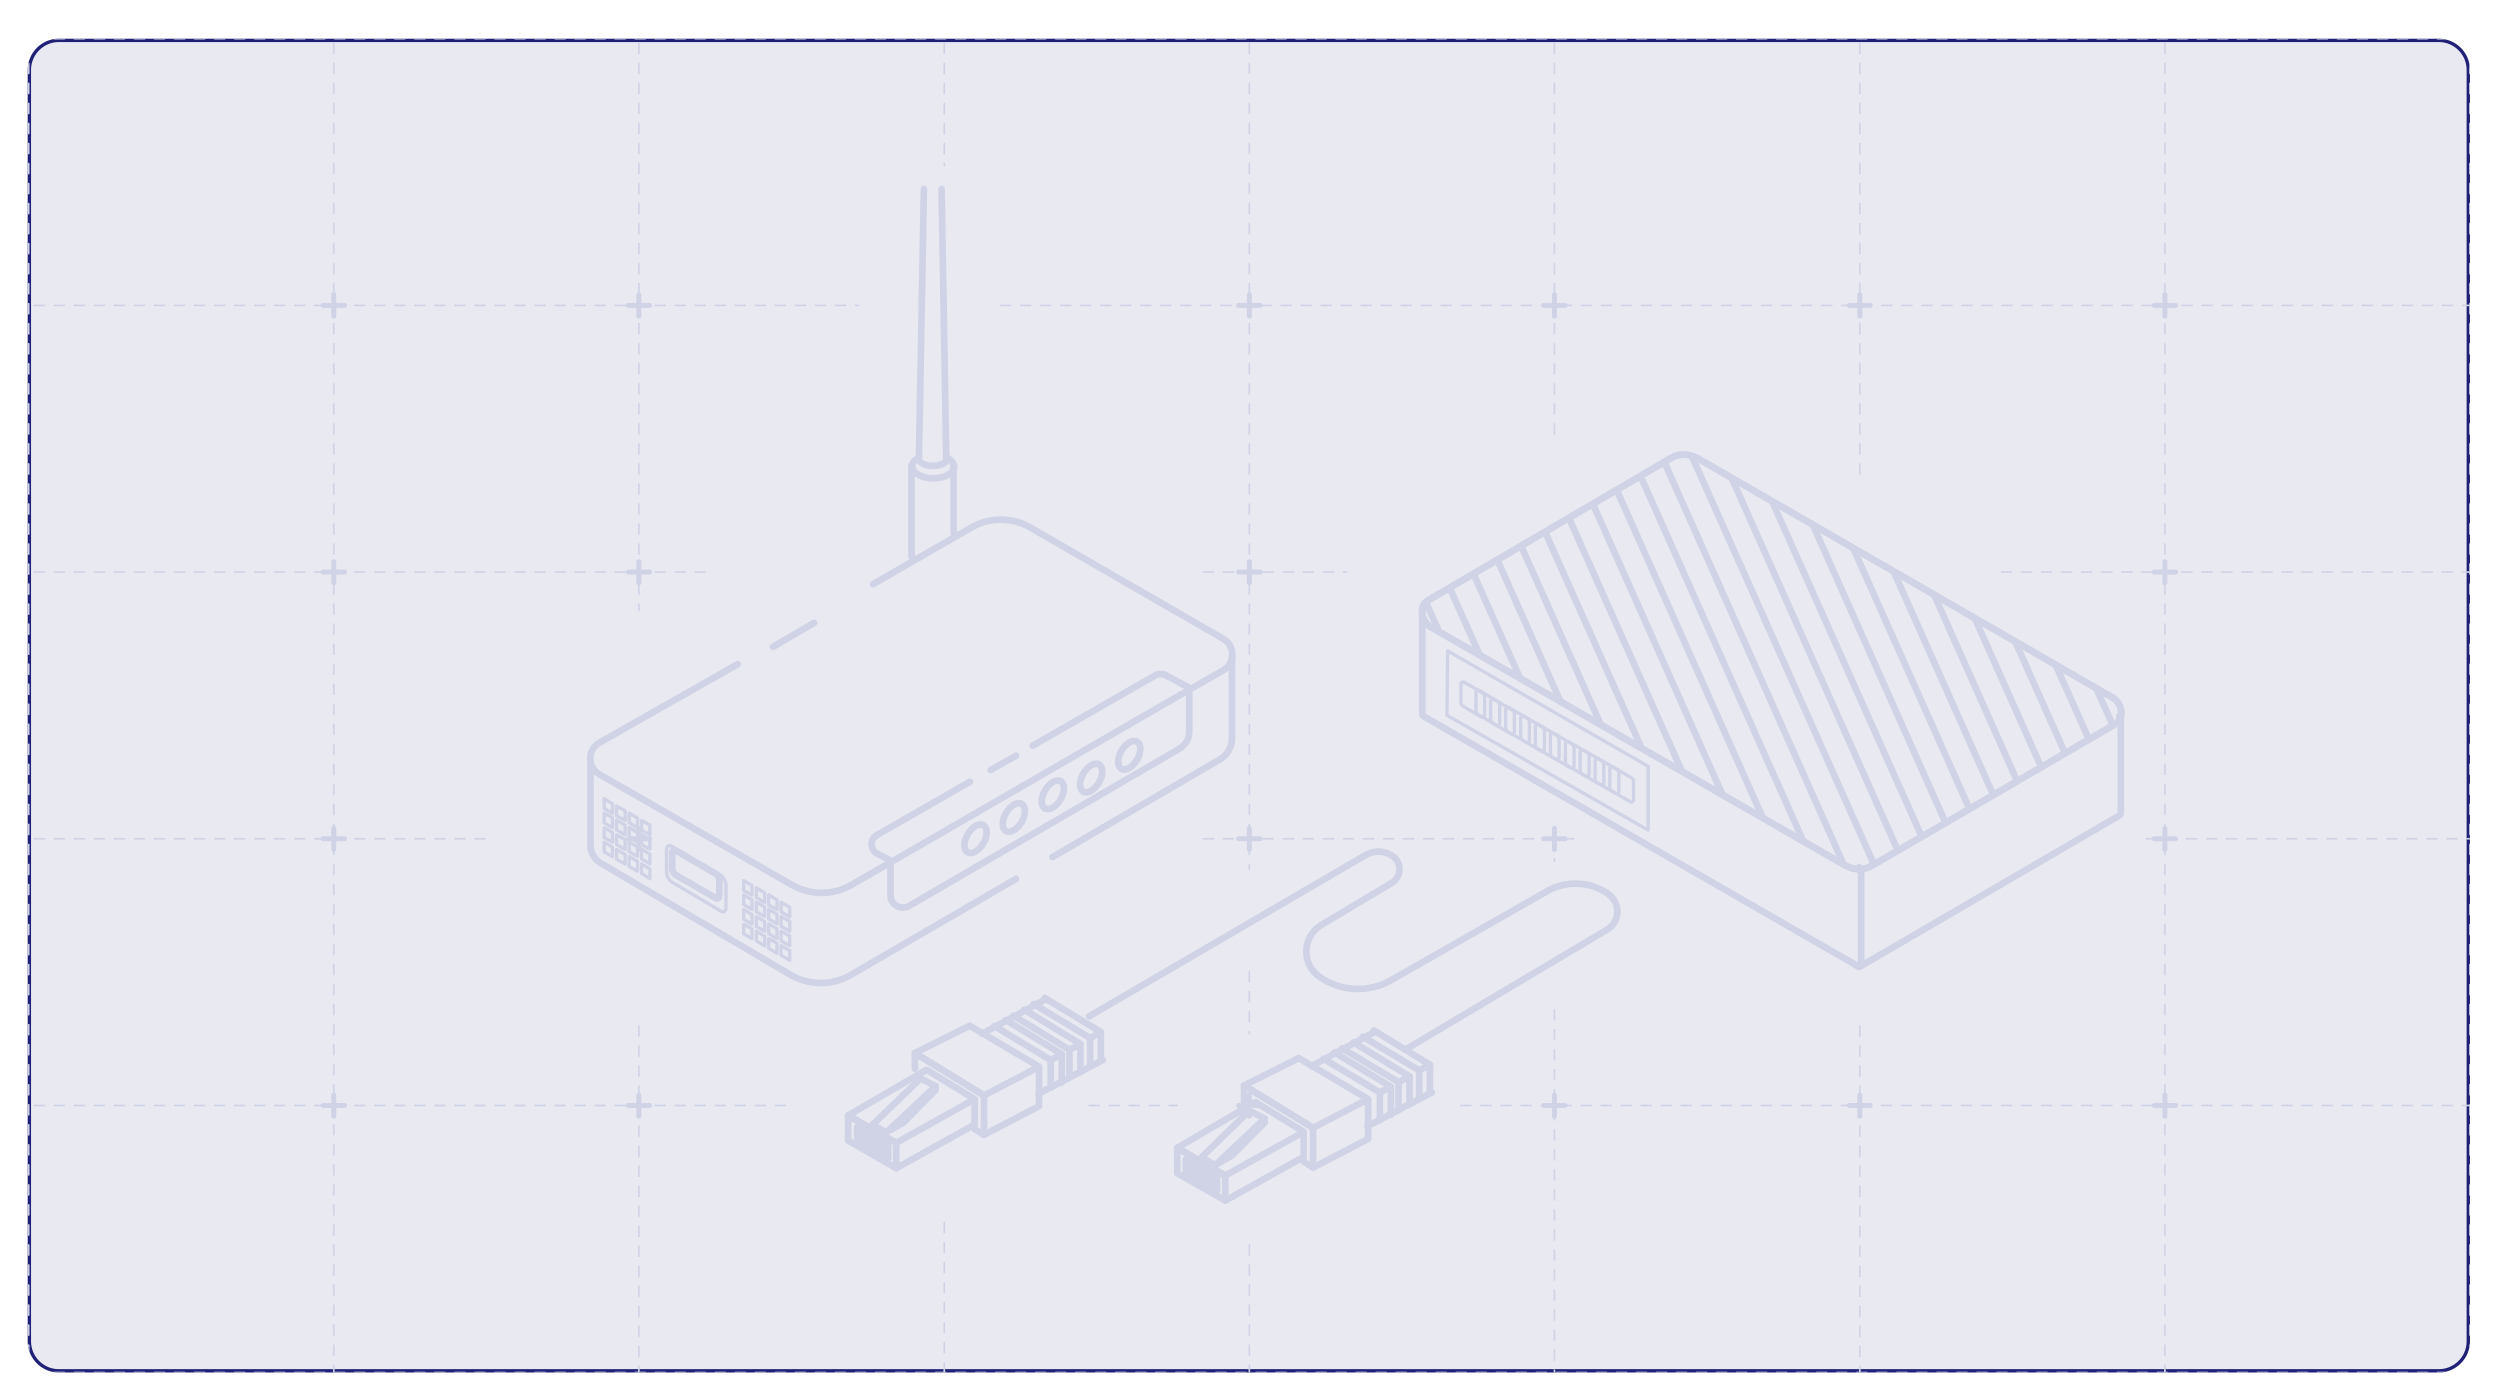 <?xml version="1.0" encoding="utf-8"?>
<!-- Generator: Adobe Illustrator 27.5.0, SVG Export Plug-In . SVG Version: 6.00 Build 0)  -->
<svg version="1.1" xmlns="http://www.w3.org/2000/svg" xmlns:xlink="http://www.w3.org/1999/xlink" x="0px" y="0px"
	 viewBox="0 0 749 419.3" style="enable-background:new 0 0 749 419.3;" xml:space="preserve">
<style type="text/css">
	.st0{opacity:0.1;fill:#202077;}
	
		.st1{clip-path:url(#SVGID_00000024681299300299708590000012783392886437942961_);fill:none;stroke:#202077;stroke-width:2;stroke-miterlimit:10;}
	.st2{clip-path:url(#SVGID_00000024681299300299708590000012783392886437942961_);}
	.st3{fill:none;stroke:#D0D3E6;stroke-width:0.5;stroke-linecap:round;stroke-miterlimit:10;stroke-dasharray:3;}
	.st4{fill:#202077;}
	.st5{clip-path:url(#SVGID_00000024681299300299708590000012783392886437942961_);fill:none;}
	.st6{fill:none;stroke:#D0D3E6;stroke-width:1.5;stroke-linecap:round;stroke-miterlimit:10;}
	.st7{fill:none;stroke:#D0D3E6;stroke-width:2;stroke-linecap:round;stroke-linejoin:round;stroke-miterlimit:10;}
	.st8{fill:none;stroke:#D0D3E6;stroke-linecap:round;stroke-linejoin:round;stroke-miterlimit:10;}
	.st9{clip-path:url(#SVGID_00000041981153100865935450000015567882396507432577_);}
</style>
<g id="Calque_1">
	<path class="st0" d="M730.7,411.2H17.6c-5.1,0-9.3-4.2-9.3-9.3v-381c0-5.1,4.2-9.3,9.3-9.3h713.1c5.1,0,9.3,4.2,9.3,9.3v381
		C740,407,735.8,411.2,730.7,411.2z"/>
</g>
<g id="Calque_3">
</g>
<g id="Calque_2">
	<g>
		<defs>
			<path id="SVGID_1_" d="M730.7,411.2H17.6c-5.1,0-9.3-4.2-9.3-9.3v-381c0-5.1,4.2-9.3,9.3-9.3h713.1c5.1,0,9.3,4.2,9.3,9.3v381
				C740,407,735.8,411.2,730.7,411.2z"/>
		</defs>
		<clipPath id="SVGID_00000169552374794858835140000013914873629864748978_">
			<use xlink:href="#SVGID_1_"  style="overflow:visible;"/>
		</clipPath>
		
			<path style="clip-path:url(#SVGID_00000169552374794858835140000013914873629864748978_);fill:none;stroke:#202077;stroke-width:2;stroke-miterlimit:10;" d="
			M730.7,411.2H17.6c-5.1,0-9.3-4.2-9.3-9.3v-381c0-5.1,4.2-9.3,9.3-9.3h713.1c5.1,0,9.3,4.2,9.3,9.3v381
			C740,407,735.8,411.2,730.7,411.2z"/>
		<g style="clip-path:url(#SVGID_00000169552374794858835140000013914873629864748978_);">
			<line class="st3" x1="-265.7" y1="-149" x2="-265.7" y2="571"/>
			<line class="st3" x1="-174.3" y1="-149" x2="-174.3" y2="571"/>
			<line class="st3" x1="-82.8" y1="-149" x2="-82.8" y2="571"/>
			<line class="st3" x1="8.6" y1="-149" x2="8.6" y2="571"/>
			<line class="st3" x1="100" y1="-149" x2="100" y2="571"/>
			<line class="st3" x1="191.4" y1="307.4" x2="191.4" y2="571"/>
			<line class="st3" x1="191.4" y1="-149" x2="191.4" y2="182.9"/>
			<line class="st3" x1="282.9" y1="366.3" x2="282.9" y2="571"/>
			<line class="st3" x1="282.9" y1="-149" x2="282.9" y2="49.6"/>
			<line class="st3" x1="374.3" y1="373" x2="374.3" y2="571"/>
			<line class="st3" x1="374.3" y1="291.1" x2="374.3" y2="309.7"/>
			<line class="st3" x1="374.3" y1="-149" x2="374.3" y2="260.4"/>
			<line class="st3" x1="465.7" y1="302.5" x2="465.7" y2="571"/>
			<line class="st3" x1="465.7" y1="251.3" x2="465.7" y2="258.1"/>
			<line class="st3" x1="465.7" y1="-149" x2="465.7" y2="132.2"/>
			<line class="st3" x1="557.2" y1="307.4" x2="557.2" y2="571"/>
			<line class="st3" x1="557.2" y1="-149" x2="557.2" y2="143.4"/>
			<line class="st3" x1="648.6" y1="-149" x2="648.6" y2="571"/>
			<line class="st3" x1="740" y1="-149" x2="740" y2="571"/>
			<line class="st3" x1="831.4" y1="-149" x2="831.4" y2="571"/>
			<line class="st3" x1="922.9" y1="-149" x2="922.9" y2="571"/>
			<line class="st3" x1="1014.3" y1="-149" x2="1014.3" y2="571"/>
		</g>
		<g style="clip-path:url(#SVGID_00000169552374794858835140000013914873629864748978_);">
			<line class="st3" x1="-265.7" y1="571" x2="1014.3" y2="571"/>
			<line class="st3" x1="-265.7" y1="491.1" x2="1014.3" y2="491.1"/>
			<line class="st3" x1="-265.7" y1="411.2" x2="1014.3" y2="411.2"/>
			<line class="st3" x1="437.7" y1="331.2" x2="1014.3" y2="331.2"/>
			<line class="st3" x1="326.3" y1="331.2" x2="352.7" y2="331.2"/>
			<polyline class="st3" points="-265.7,331.2 211.4,331.2 235.3,331.2 			"/>
			<line class="st3" x1="643.1" y1="251.3" x2="1014.3" y2="251.3"/>
			<line class="st3" x1="360.5" y1="251.3" x2="471.6" y2="251.3"/>
			<line class="st3" x1="-265.7" y1="251.3" x2="147.8" y2="251.3"/>
			<line class="st3" x1="599.7" y1="171.4" x2="1014.3" y2="171.4"/>
			<line class="st3" x1="360.5" y1="171.4" x2="403.4" y2="171.4"/>
			<line class="st3" x1="-265.7" y1="171.4" x2="212.8" y2="171.4"/>
			<line class="st3" x1="299.8" y1="91.5" x2="1014.3" y2="91.5"/>
			<line class="st3" x1="-265.7" y1="91.5" x2="257.2" y2="91.5"/>
			<line class="st3" x1="-265.7" y1="11.6" x2="1014.3" y2="11.6"/>
			<line class="st3" x1="-265.7" y1="-68.3" x2="1014.3" y2="-68.3"/>
			<line class="st3" x1="-265.7" y1="-148.2" x2="1014.3" y2="-148.2"/>
		</g>
		<g style="clip-path:url(#SVGID_00000169552374794858835140000013914873629864748978_);">
			<circle class="st4" cx="-174.2" cy="-68.2" r="4.2"/>
			<circle class="st4" cx="-82.8" cy="-68.2" r="4.2"/>
			<circle class="st4" cx="8.6" cy="-68.2" r="4.2"/>
			<circle class="st4" cx="100" cy="-68.2" r="4.2"/>
			<circle class="st4" cx="191.5" cy="-68.2" r="4.2"/>
			<circle class="st4" cx="282.9" cy="-68.2" r="4.2"/>
			<circle class="st4" cx="374.3" cy="-68.2" r="4.2"/>
			<circle class="st4" cx="465.7" cy="-68.2" r="4.2"/>
			<circle class="st4" cx="557.2" cy="-68.2" r="4.2"/>
			<circle class="st4" cx="648.6" cy="-68.2" r="4.2"/>
			<circle class="st4" cx="740" cy="-68.2" r="4.2"/>
			<circle class="st4" cx="831.4" cy="-68.2" r="4.2"/>
			<circle class="st4" cx="922.8" cy="-68.2" r="4.2"/>
		</g>
		<g style="clip-path:url(#SVGID_00000169552374794858835140000013914873629864748978_);">
			<circle class="st4" cx="-174.2" cy="491" r="4.2"/>
			<circle class="st4" cx="-82.8" cy="491" r="4.2"/>
			<circle class="st4" cx="8.6" cy="491" r="4.2"/>
			<circle class="st4" cx="100" cy="491" r="4.2"/>
			<circle class="st4" cx="191.5" cy="491" r="4.2"/>
			<circle class="st4" cx="282.9" cy="491" r="4.2"/>
			<circle class="st4" cx="374.3" cy="491" r="4.2"/>
			<circle class="st4" cx="465.7" cy="491" r="4.2"/>
			<circle class="st4" cx="557.2" cy="491" r="4.2"/>
			<circle class="st4" cx="648.6" cy="491" r="4.2"/>
			<circle class="st4" cx="740" cy="491" r="4.2"/>
			<circle class="st4" cx="831.4" cy="491" r="4.2"/>
			<circle class="st4" cx="922.8" cy="491" r="4.2"/>
		</g>
		<path style="clip-path:url(#SVGID_00000169552374794858835140000013914873629864748978_);fill:none;" d="M745,439.7H4.7
			c0,0,0-7.1,0-15.8v-388v-4.6H745V439.7z"/>
		<g style="clip-path:url(#SVGID_00000169552374794858835140000013914873629864748978_);">
			<g>
				<line class="st6" x1="100" y1="88.3" x2="100" y2="94.7"/>
				<line class="st6" x1="96.8" y1="91.5" x2="103.2" y2="91.5"/>
			</g>
			<g>
				<line class="st6" x1="191.4" y1="88.3" x2="191.4" y2="94.7"/>
				<line class="st6" x1="188.3" y1="91.5" x2="194.6" y2="91.5"/>
			</g>
			<g>
				<line class="st6" x1="282.9" y1="88.3" x2="282.9" y2="94.7"/>
			</g>
			<g>
				<line class="st6" x1="374.3" y1="88.3" x2="374.3" y2="94.7"/>
				<line class="st6" x1="371.1" y1="91.5" x2="377.5" y2="91.5"/>
			</g>
			<g>
				<line class="st6" x1="465.7" y1="88.3" x2="465.7" y2="94.7"/>
				<line class="st6" x1="462.5" y1="91.5" x2="468.9" y2="91.5"/>
			</g>
			<g>
				<line class="st6" x1="557.2" y1="88.3" x2="557.2" y2="94.7"/>
				<line class="st6" x1="554" y1="91.5" x2="560.3" y2="91.5"/>
			</g>
			<g>
				<line class="st6" x1="648.6" y1="88.3" x2="648.6" y2="94.7"/>
				<line class="st6" x1="645.4" y1="91.5" x2="651.8" y2="91.5"/>
			</g>
		</g>
		<g style="clip-path:url(#SVGID_00000169552374794858835140000013914873629864748978_);">
			<g>
				<line class="st6" x1="100" y1="168.3" x2="100" y2="174.6"/>
				<line class="st6" x1="96.8" y1="171.4" x2="103.2" y2="171.4"/>
			</g>
			<g>
				<line class="st6" x1="191.4" y1="168.3" x2="191.4" y2="174.6"/>
				<line class="st6" x1="188.3" y1="171.4" x2="194.6" y2="171.4"/>
			</g>
			<g>
				<line class="st6" x1="374.3" y1="168.3" x2="374.3" y2="174.6"/>
				<line class="st6" x1="371.1" y1="171.4" x2="377.5" y2="171.4"/>
			</g>
			<g>
				<line class="st6" x1="648.6" y1="168.3" x2="648.6" y2="174.6"/>
				<line class="st6" x1="645.4" y1="171.4" x2="651.8" y2="171.4"/>
			</g>
		</g>
		<g style="clip-path:url(#SVGID_00000169552374794858835140000013914873629864748978_);">
			<g>
				<line class="st6" x1="100" y1="248.2" x2="100" y2="254.5"/>
				<line class="st6" x1="96.8" y1="251.3" x2="103.2" y2="251.3"/>
			</g>
			<g>
				<line class="st6" x1="191.4" y1="248.2" x2="191.4" y2="254.5"/>
				<line class="st6" x1="188.3" y1="251.3" x2="194.6" y2="251.3"/>
			</g>
			<g>
				<line class="st6" x1="374.3" y1="248.2" x2="374.3" y2="254.5"/>
				<line class="st6" x1="371.1" y1="251.3" x2="377.5" y2="251.3"/>
			</g>
			<g>
				<line class="st6" x1="465.7" y1="248.2" x2="465.7" y2="254.5"/>
				<line class="st6" x1="462.5" y1="251.3" x2="468.9" y2="251.3"/>
			</g>
			<g>
				<line class="st6" x1="648.6" y1="248.2" x2="648.6" y2="254.5"/>
				<line class="st6" x1="645.4" y1="251.3" x2="651.8" y2="251.3"/>
			</g>
		</g>
		<g style="clip-path:url(#SVGID_00000169552374794858835140000013914873629864748978_);">
			<g>
				<line class="st6" x1="100" y1="328.1" x2="100" y2="334.4"/>
				<line class="st6" x1="96.8" y1="331.2" x2="103.2" y2="331.2"/>
			</g>
			<g>
				<line class="st6" x1="191.4" y1="328.1" x2="191.4" y2="334.4"/>
				<line class="st6" x1="188.3" y1="331.2" x2="194.6" y2="331.2"/>
			</g>
			<g>
				<line class="st6" x1="374.3" y1="328.1" x2="374.3" y2="334.4"/>
				<line class="st6" x1="371.1" y1="331.2" x2="377.5" y2="331.2"/>
			</g>
			<g>
				<line class="st6" x1="465.7" y1="328.1" x2="465.7" y2="334.4"/>
				<line class="st6" x1="462.5" y1="331.2" x2="468.9" y2="331.2"/>
			</g>
			<g>
				<line class="st6" x1="557.2" y1="328.1" x2="557.2" y2="334.4"/>
				<line class="st6" x1="554" y1="331.2" x2="560.3" y2="331.2"/>
			</g>
			<g>
				<line class="st6" x1="648.6" y1="328.1" x2="648.6" y2="334.4"/>
				<line class="st6" x1="645.4" y1="331.2" x2="651.8" y2="331.2"/>
			</g>
		</g>
	</g>
</g>
<g id="Calque_4">
	<path class="st7" d="M369.1,196.7v24.5c0,2.6-1.4,5-3.6,6.3l-50.2,29.3"/>
	<path class="st7" d="M304.4,263.3l-49.5,28.8c-5.6,3.2-12.4,3.2-18,0l-56.9-33.5c-1.9-1.1-3.1-3.2-3.1-5.4v-25"/>
	<line class="st7" x1="231.6" y1="193.8" x2="243.9" y2="186.6"/>
	<path class="st7" d="M261.6,175l29.5-17c5.4-3.1,12.1-3.1,17.5,0l57.9,33.4c3.6,2.1,3.6,7.3,0,9.4l-7.5,4.3l-6.8,3.9l-88.4,51.1
		l-8.7,5c-5.5,3.2-12.3,3.2-17.9,0L179.6,232c-3.7-2.1-3.7-7.4,0-9.5L221,199"/>
	<g>
		<polygon class="st8" points="225.3,272.5 222.8,271 222.8,268.1 225.3,269.6 		"/>
		<polygon class="st8" points="229.1,274.6 226.6,273.2 226.6,270.3 229.1,271.7 		"/>
		<polygon class="st8" points="232.8,276.8 230.3,275.3 230.3,272.4 232.8,273.9 		"/>
		<polygon class="st8" points="236.6,279 234,277.5 234,274.6 236.6,276 		"/>
	</g>
	<g>
		<polygon class="st8" points="225.3,268.2 222.8,266.8 222.8,263.8 225.3,265.3 		"/>
		<polygon class="st8" points="229.1,270.4 226.6,268.9 226.6,266 229.1,267.5 		"/>
		<polygon class="st8" points="232.8,272.5 230.3,271.1 230.3,268.1 232.8,269.6 		"/>
		<polygon class="st8" points="236.6,274.7 234,273.2 234,270.3 236.6,271.8 		"/>
	</g>
	<g>
		<polygon class="st8" points="225.3,276.9 222.8,275.4 222.8,272.5 225.3,274 		"/>
		<polygon class="st8" points="229.1,279 226.6,277.6 226.6,274.6 229.1,276.1 		"/>
		<polygon class="st8" points="232.8,281.2 230.3,279.7 230.3,276.8 232.8,278.3 		"/>
		<polygon class="st8" points="236.6,283.3 234,281.9 234,279 236.6,280.4 		"/>
	</g>
	<g>
		<polygon class="st8" points="225.3,281.2 222.8,279.8 222.8,276.9 225.3,278.3 		"/>
		<polygon class="st8" points="229.1,283.4 226.6,281.9 226.6,279 229.1,280.5 		"/>
		<polygon class="st8" points="232.8,285.6 230.3,284.1 230.3,281.2 232.8,282.6 		"/>
		<polygon class="st8" points="236.6,287.7 234,286.2 234,283.3 236.6,284.8 		"/>
	</g>
	<g>
		<polygon class="st8" points="183.5,248 181,246.5 181,243.6 183.5,245 		"/>
		<polygon class="st8" points="187.3,250.1 184.7,248.6 184.7,245.7 187.3,247.2 		"/>
		<polygon class="st8" points="191,252.3 188.5,250.8 188.5,247.9 191,249.4 		"/>
		<polygon class="st8" points="194.7,254.4 192.2,253 192.2,250 194.7,251.5 		"/>
	</g>
	<g>
		<polygon class="st8" points="183.5,243.7 181,242.2 181,239.3 183.5,240.8 		"/>
		<polygon class="st8" points="187.3,245.8 184.7,244.4 184.7,241.5 187.3,242.9 		"/>
		<polygon class="st8" points="191,248 188.5,246.5 188.5,243.6 191,245.1 		"/>
		<polygon class="st8" points="194.7,250.1 192.2,248.7 192.2,245.8 194.7,247.2 		"/>
	</g>
	<g>
		<polygon class="st8" points="183.5,252.3 181,250.9 181,248 183.5,249.4 		"/>
		<polygon class="st8" points="187.3,254.5 184.7,253 184.7,250.1 187.3,251.6 		"/>
		<polygon class="st8" points="191,256.6 188.5,255.2 188.5,252.3 191,253.7 		"/>
		<polygon class="st8" points="194.7,258.8 192.2,257.3 192.2,254.4 194.7,255.9 		"/>
	</g>
	<g>
		<polygon class="st8" points="183.5,256.7 181,255.2 181,252.3 183.5,253.8 		"/>
		<polygon class="st8" points="187.3,258.9 184.7,257.4 184.7,254.5 187.3,256 		"/>
		<polygon class="st8" points="191,261 188.5,259.6 188.5,256.6 191,258.1 		"/>
		<polygon class="st8" points="194.7,263.2 192.2,261.7 192.2,258.8 194.7,260.3 		"/>
	</g>
	<path class="st8" d="M216,273l-14.8-8.8c-0.8-0.5-1.5-1.8-1.5-2.9v-6.7c0-1.1,0.7-1.6,1.5-1.1l14.8,8.8c0.8,0.5,1.5,1.8,1.5,2.9
		v6.7C217.5,273,216.8,273.5,216,273z"/>
	<line class="st7" x1="304.4" y1="226.4" x2="296.8" y2="230.7"/>
	<path class="st7" d="M290.6,234.2l-27.9,16c-2.1,1.2-2.1,4.3,0,5.5l4.1,2.1v10.4c0,2.9,3.1,4.6,5.6,3.2l81-47.1
		c1.8-1.1,2.9-3,2.9-5v-12.7l0.4-0.3l-7.4-4c-1-0.5-2.1-0.5-3.1,0l-36.8,21.1"/>
	<path class="st7" d="M214.5,269.1l-12.1-7c-0.6-0.3-1-1.2-1-2v-4.5c0-0.8,0.5-1.1,1-0.8l12.1,7c0.6,0.3,1,1.2,1,2v4.5
		C215.5,269,215.1,269.4,214.5,269.1z"/>
	
		<ellipse transform="matrix(0.505 -0.863 0.863 0.505 -72.039 376.736)" class="st7" cx="292.3" cy="251.1" rx="4.7" ry="2.7"/>
	
		<ellipse transform="matrix(0.505 -0.863 0.863 0.505 -60.881 383.389)" class="st7" cx="303.7" cy="244.8" rx="4.7" ry="2.7"/>
	<ellipse transform="matrix(0.505 -0.863 0.863 0.505 -49.245 390.13)" class="st7" cx="315.4" cy="238" rx="4.7" ry="2.7"/>
	
		<ellipse transform="matrix(0.505 -0.863 0.863 0.505 -39.164 397.595)" class="st7" cx="326.9" cy="232.9" rx="4.7" ry="2.7"/>
	
		<ellipse transform="matrix(0.505 -0.863 0.863 0.505 -27.647 404.042)" class="st7" cx="338.3" cy="226.1" rx="4.7" ry="2.7"/>
	<line class="st7" x1="273.1" y1="166.7" x2="273.1" y2="139.4"/>
	<line class="st7" x1="285.7" y1="139.7" x2="285.7" y2="159.8"/>
	<path class="st7" d="M284.1,137.3c-0.4,1.3-2.4,2.3-4.6,2.3s-4.2-1-4.6-2.3c-1,0.6-1.6,1.5-1.6,2.4c0,2,2.8,3.6,6.3,3.6
		s6.3-1.6,6.3-3.6C285.7,138.8,285.1,138,284.1,137.3z"/>
	<line class="st7" x1="276.8" y1="56.6" x2="275.3" y2="138"/>
	<line class="st7" x1="282.1" y1="56.6" x2="283.5" y2="138"/>
	<path class="st7" d="M556.9,260.4c-1.4,0-2.8-0.4-4.2-1.2l-124.1-71.4c-1.4-0.8-2.4-2.3-2.5-4c-0.2-1.7,0.5-3.2,1.7-3.9l72.9-42.7
		l0,0c2.3-1.4,5.2-1.3,7.9,0.1l124.3,71.7c1.4,0.8,2.4,2.3,2.6,4c0.2,1.7-0.5,3.2-1.7,3.9l-72.7,42.3
		C559.7,260.1,558.3,260.4,556.9,260.4z"/>
	<path class="st7" d="M557,259.8c0.3,0.2,0.5,0.5,0.6,0.9l0,27.9c0,0.3-0.1,0.7-0.3,0.8c-0.1,0.1-0.3,0.1-0.4,0.1
		c-0.1,0-0.3,0-0.4-0.1l-129.8-74.7c-0.3-0.2-0.5-0.5-0.6-0.9l0-31.3c0-0.3,0.1-0.7,0.3-0.8"/>
	<path class="st7" d="M634.9,214.6c0.3,0.2,0.5,0.5,0.5,0.9l0,27.9c0,0.4-0.1,0.7-0.4,0.9l-77.8,45.3c-0.1,0.1-0.2,0.1-0.4,0.1"/>
	<g>
		<path class="st8" d="M443.8,214.8l-5.6-3.3c-0.3-0.2-0.4-0.5-0.5-0.8l0-5.5c-0.1-0.7,0.5-1.1,1-0.8l5.6,3.3
			c0.3,0.2,0.4,0.5,0.5,0.8l0,5.5C444.9,214.7,444.3,215.1,443.8,214.8z"/>
		<path class="st8" d="M448.3,217.3l-5.6-3.3c-0.3-0.2-0.4-0.5-0.5-0.8l0-5.5c-0.1-0.7,0.5-1.1,1-0.8l5.6,3.3
			c0.3,0.2,0.4,0.5,0.5,0.8l0,5.5C449.4,217.2,448.8,217.7,448.3,217.3z"/>
		<path class="st8" d="M452.7,219.9l-5.6-3.3c-0.3-0.2-0.4-0.5-0.5-0.8l0-5.5c-0.1-0.7,0.5-1.1,1-0.8l5.6,3.3
			c0.3,0.2,0.4,0.5,0.5,0.8l0,5.5C453.8,219.8,453.3,220.2,452.7,219.9z"/>
		<path class="st8" d="M457.2,222.4l-5.6-3.3c-0.3-0.2-0.4-0.5-0.5-0.8l0-5.5c-0.1-0.7,0.5-1.1,1-0.8l5.6,3.3
			c0.3,0.2,0.4,0.5,0.5,0.8l0,5.5C458.3,222.3,457.7,222.7,457.2,222.4z"/>
		<path class="st8" d="M461.7,225l-5.6-3.3c-0.3-0.2-0.4-0.5-0.5-0.8l0-5.5c-0.1-0.7,0.5-1.1,1-0.8l5.6,3.3c0.3,0.2,0.4,0.5,0.5,0.8
			l0,5.5C462.8,224.9,462.2,225.3,461.7,225z"/>
		<path class="st8" d="M466.1,227.5l-5.6-3.3c-0.3-0.2-0.4-0.5-0.5-0.8l0-5.5c-0.1-0.7,0.5-1.1,1-0.8l5.6,3.3
			c0.3,0.2,0.4,0.5,0.5,0.8l0,5.5C467.2,227.4,466.7,227.8,466.1,227.5z"/>
		<path class="st8" d="M470.6,230.1l-5.6-3.3c-0.3-0.2-0.4-0.5-0.5-0.8l0-5.5c-0.1-0.7,0.5-1.1,1-0.8l5.6,3.3
			c0.3,0.2,0.4,0.5,0.5,0.8l0,5.5C471.7,230,471.1,230.4,470.6,230.1z"/>
		<path class="st8" d="M475.1,232.6l-5.6-3.3c-0.3-0.2-0.4-0.5-0.5-0.8l0-5.5c-0.1-0.7,0.5-1.1,1-0.8l5.6,3.3
			c0.3,0.2,0.4,0.5,0.5,0.8l0,5.5C476.1,232.5,475.6,232.9,475.1,232.6z"/>
		<path class="st8" d="M479.5,235.1l-5.6-3.3c-0.3-0.2-0.4-0.5-0.5-0.8l0-5.5c-0.1-0.7,0.5-1.1,1-0.8l5.6,3.3
			c0.3,0.2,0.4,0.5,0.5,0.8l0,5.5C480.6,235,480,235.5,479.5,235.1z"/>
		<path class="st8" d="M484,237.7l-5.6-3.3c-0.3-0.2-0.4-0.5-0.5-0.8l0-5.5c-0.1-0.7,0.5-1.1,1-0.8l5.6,3.3c0.3,0.2,0.4,0.5,0.5,0.8
			l0,5.5C485.1,237.6,484.5,238,484,237.7z"/>
		<path class="st8" d="M488.4,240.2l-5.6-3.3c-0.3-0.2-0.4-0.5-0.5-0.8l0-5.5c-0.1-0.7,0.5-1.1,1-0.8l5.6,3.3
			c0.3,0.2,0.4,0.5,0.5,0.8l0,5.5C489.5,240.1,489,240.5,488.4,240.2z"/>
	</g>
	<g>
		<defs>
			<path id="SVGID_00000093880340375199736600000015454213629922598547_" d="M556.9,260.4c-1.4,0-2.8-0.4-4.2-1.2l-124.1-71.4
				c-1.4-0.8-2.4-2.3-2.5-4c-0.2-1.7,0.5-3.2,1.7-3.9l72.9-42.7l0,0c2.3-1.4,5.2-1.3,7.9,0.1l124.3,71.7c1.4,0.8,2.4,2.3,2.6,4
				c0.2,1.7-0.5,3.2-1.7,3.9l-72.7,42.3C559.7,260.1,558.3,260.4,556.9,260.4z"/>
		</defs>
		<clipPath id="SVGID_00000101083993876758598660000009080113253666955424_">
			<use xlink:href="#SVGID_00000093880340375199736600000015454213629922598547_"  style="overflow:visible;"/>
		</clipPath>
		<g style="clip-path:url(#SVGID_00000101083993876758598660000009080113253666955424_);">
			<line class="st7" x1="377.4" y1="68.8" x2="467.8" y2="271.4"/>
			<line class="st7" x1="386.5" y1="68.8" x2="476.8" y2="271.4"/>
			<line class="st7" x1="395.5" y1="68.8" x2="485.8" y2="271.4"/>
			<line class="st7" x1="404.5" y1="68.8" x2="494.8" y2="271.4"/>
			<line class="st7" x1="413.5" y1="68.8" x2="503.8" y2="271.4"/>
			<line class="st7" x1="422.5" y1="68.8" x2="512.9" y2="271.4"/>
			<line class="st7" x1="431.5" y1="68.8" x2="521.9" y2="271.4"/>
			<line class="st7" x1="440.6" y1="68.8" x2="530.9" y2="271.4"/>
			<line class="st7" x1="449.6" y1="68.8" x2="539.9" y2="271.4"/>
			<line class="st7" x1="458.6" y1="68.8" x2="548.9" y2="271.4"/>
			<line class="st7" x1="467.6" y1="68.8" x2="557.9" y2="271.4"/>
			<line class="st7" x1="476.6" y1="68.8" x2="567" y2="271.4"/>
			<line class="st7" x1="485.6" y1="68.8" x2="576" y2="271.4"/>
			<line class="st7" x1="494.6" y1="68.8" x2="585" y2="271.4"/>
			<line class="st7" x1="503.7" y1="68.8" x2="594" y2="271.4"/>
			<line class="st7" x1="512.7" y1="68.8" x2="603" y2="271.4"/>
			<line class="st7" x1="521.7" y1="68.8" x2="612" y2="271.4"/>
			<line class="st7" x1="530.7" y1="68.8" x2="621" y2="271.4"/>
			<line class="st7" x1="539.7" y1="68.8" x2="630.1" y2="271.4"/>
			<line class="st7" x1="548.7" y1="68.8" x2="639.1" y2="271.4"/>
			<line class="st7" x1="557.7" y1="68.8" x2="648.1" y2="271.4"/>
			<line class="st7" x1="566.8" y1="68.8" x2="657.1" y2="271.4"/>
			<line class="st7" x1="575.8" y1="68.8" x2="666.1" y2="271.4"/>
		</g>
		
			<use xlink:href="#SVGID_00000093880340375199736600000015454213629922598547_"  style="overflow:visible;fill:none;stroke:#D0D3E6;stroke-width:2;stroke-linecap:round;stroke-linejoin:round;stroke-miterlimit:10;"/>
	</g>
	<polygon class="st8" points="433.7,195 493.8,229.6 493.8,248.7 433.5,214.3 	"/>
	<g>
		<polyline class="st7" points="292,338.3 294.8,340 294.8,328.2 274.1,315.5 274.1,320.2 		"/>
		<polyline class="st7" points="294.8,340 311.3,331.4 311.3,319.6 294.8,328.2 274.1,315.5 290.5,307.3 311.3,319.6 		"/>
		<path class="st7" d="M311.1,327.7"/>
		<line class="st7" x1="294.3" y1="309.7" x2="313.4" y2="299.3"/>
		<line class="st7" x1="311.1" y1="327.7" x2="330.4" y2="317.6"/>
		<line class="st7" x1="314.8" y1="325.9" x2="314.8" y2="317.6"/>
		<line class="st7" x1="301.3" y1="305.6" x2="318.1" y2="315.8"/>
		<polyline class="st7" points="318.1,324.3 318.1,315.8 314.8,317.6 297.9,307.4 		"/>
		<line class="st7" x1="320.4" y1="322.8" x2="320.4" y2="314.5"/>
		<line class="st7" x1="306.9" y1="302.5" x2="323.7" y2="312.8"/>
		<polyline class="st7" points="323.7,321.2 323.7,312.8 320.4,314.5 303.6,304.3 		"/>
		<line class="st7" x1="326.6" y1="319.3" x2="326.6" y2="311"/>
		<line class="st7" x1="313" y1="299" x2="329.8" y2="309.2"/>
		<polyline class="st7" points="329.8,317.7 329.8,309.2 326.6,311 309.7,300.8 		"/>
		<path class="st7" d="M314.8,325.4"/>
		<polygon class="st7" points="268.5,350 268.5,342.4 254.1,334.2 254.1,341.7 		"/>
		<polyline class="st7" points="268.5,350 292,336.9 292,329.3 268.5,342.4 254.1,334.2 277.6,320.5 292,329.3 		"/>
		<g>
			<polygon class="st7" points="257.9,342.4 257.9,338.3 256.8,337.7 256.8,341.8 			"/>
			<polygon class="st7" points="259.9,343.6 259.9,339.5 258.8,338.8 258.8,342.9 			"/>
			<polygon class="st7" points="262,344.7 262,340.6 260.8,340 260.8,344.1 			"/>
			<polygon class="st7" points="264,345.9 264,341.8 262.9,341.2 262.9,345.2 			"/>
			<polygon class="st7" points="266.1,347 266.1,343 264.9,342.3 264.9,346.4 			"/>
		</g>
		<polyline class="st7" points="265.4,339.2 261.4,337 275.8,323.1 280.3,325.4 		"/>
		<polygon class="st7" points="265.6,339.2 270.6,336.4 280.3,326.6 280.3,325.4 		"/>
		<polyline class="st7" points="390.6,348 393.4,349.8 393.4,337.9 372.7,325.2 372.7,330 		"/>
		<polyline class="st7" points="393.4,349.8 409.9,341.2 409.9,329.3 393.4,337.9 372.7,325.2 389.1,317 409.9,329.3 		"/>
		<path class="st7" d="M409.7,337.4"/>
		<line class="st7" x1="392.9" y1="319.4" x2="412" y2="309.1"/>
		<line class="st7" x1="409.7" y1="337.4" x2="429" y2="327.3"/>
		<line class="st7" x1="413.4" y1="335.6" x2="413.4" y2="327.3"/>
		<line class="st7" x1="399.8" y1="315.3" x2="416.7" y2="325.6"/>
		<polyline class="st7" points="416.7,334 416.7,325.6 413.4,327.3 396.5,317.2 		"/>
		<line class="st7" x1="419" y1="332.6" x2="419" y2="324.2"/>
		<line class="st7" x1="405.5" y1="312.3" x2="422.3" y2="322.5"/>
		<polyline class="st7" points="422.3,330.9 422.3,322.5 419,324.2 402.1,314.1 		"/>
		<line class="st7" x1="425.2" y1="329" x2="425.2" y2="320.7"/>
		<line class="st7" x1="411.6" y1="308.7" x2="428.4" y2="319"/>
		<polyline class="st7" points="428.4,327.4 428.4,319 425.2,320.7 408.3,310.6 		"/>
		<path class="st7" d="M413.4,335.2"/>
		<polygon class="st7" points="367.1,359.7 367.1,352.2 352.7,343.9 352.7,351.5 		"/>
		<polyline class="st7" points="367.1,359.7 390.6,346.6 390.6,339.1 367.1,352.2 352.7,343.9 376.1,330.2 390.6,339.1 		"/>
		<g>
			<polygon class="st7" points="356.5,352.1 356.5,348.1 355.3,347.4 355.3,351.5 			"/>
			<polygon class="st7" points="358.5,353.3 358.5,349.2 357.4,348.6 357.4,352.7 			"/>
			<polygon class="st7" points="360.6,354.5 360.6,350.4 359.4,349.7 359.4,353.8 			"/>
			<polygon class="st7" points="362.6,355.6 362.6,351.5 361.5,350.9 361.5,355 			"/>
			<polygon class="st7" points="364.6,356.8 364.6,352.7 363.5,352.1 363.5,356.1 			"/>
		</g>
		<polyline class="st7" points="363.9,349 360,346.7 374.3,332.8 378.9,335.1 		"/>
		<polygon class="st7" points="364.2,349 369.1,346.2 378.9,336.3 378.9,335.1 		"/>
		<path class="st7" d="M326.3,304.5l82.8-48.3c2.5-1.5,5.6-1.4,8,0.2l0,0c3,1.9,2.9,6.3-0.1,8.1l-21.1,12.6
			c-5.8,3.5-6.1,11.8-0.5,15.6v0c6.3,4.4,14.6,4.8,21.3,1l46.8-26.7c5.8-3.3,13-3,18.4,0.9l0,0c3.7,2.7,3.5,8.3-0.4,10.6l-60.5,36"
			/>
	</g>
</g>
</svg>
